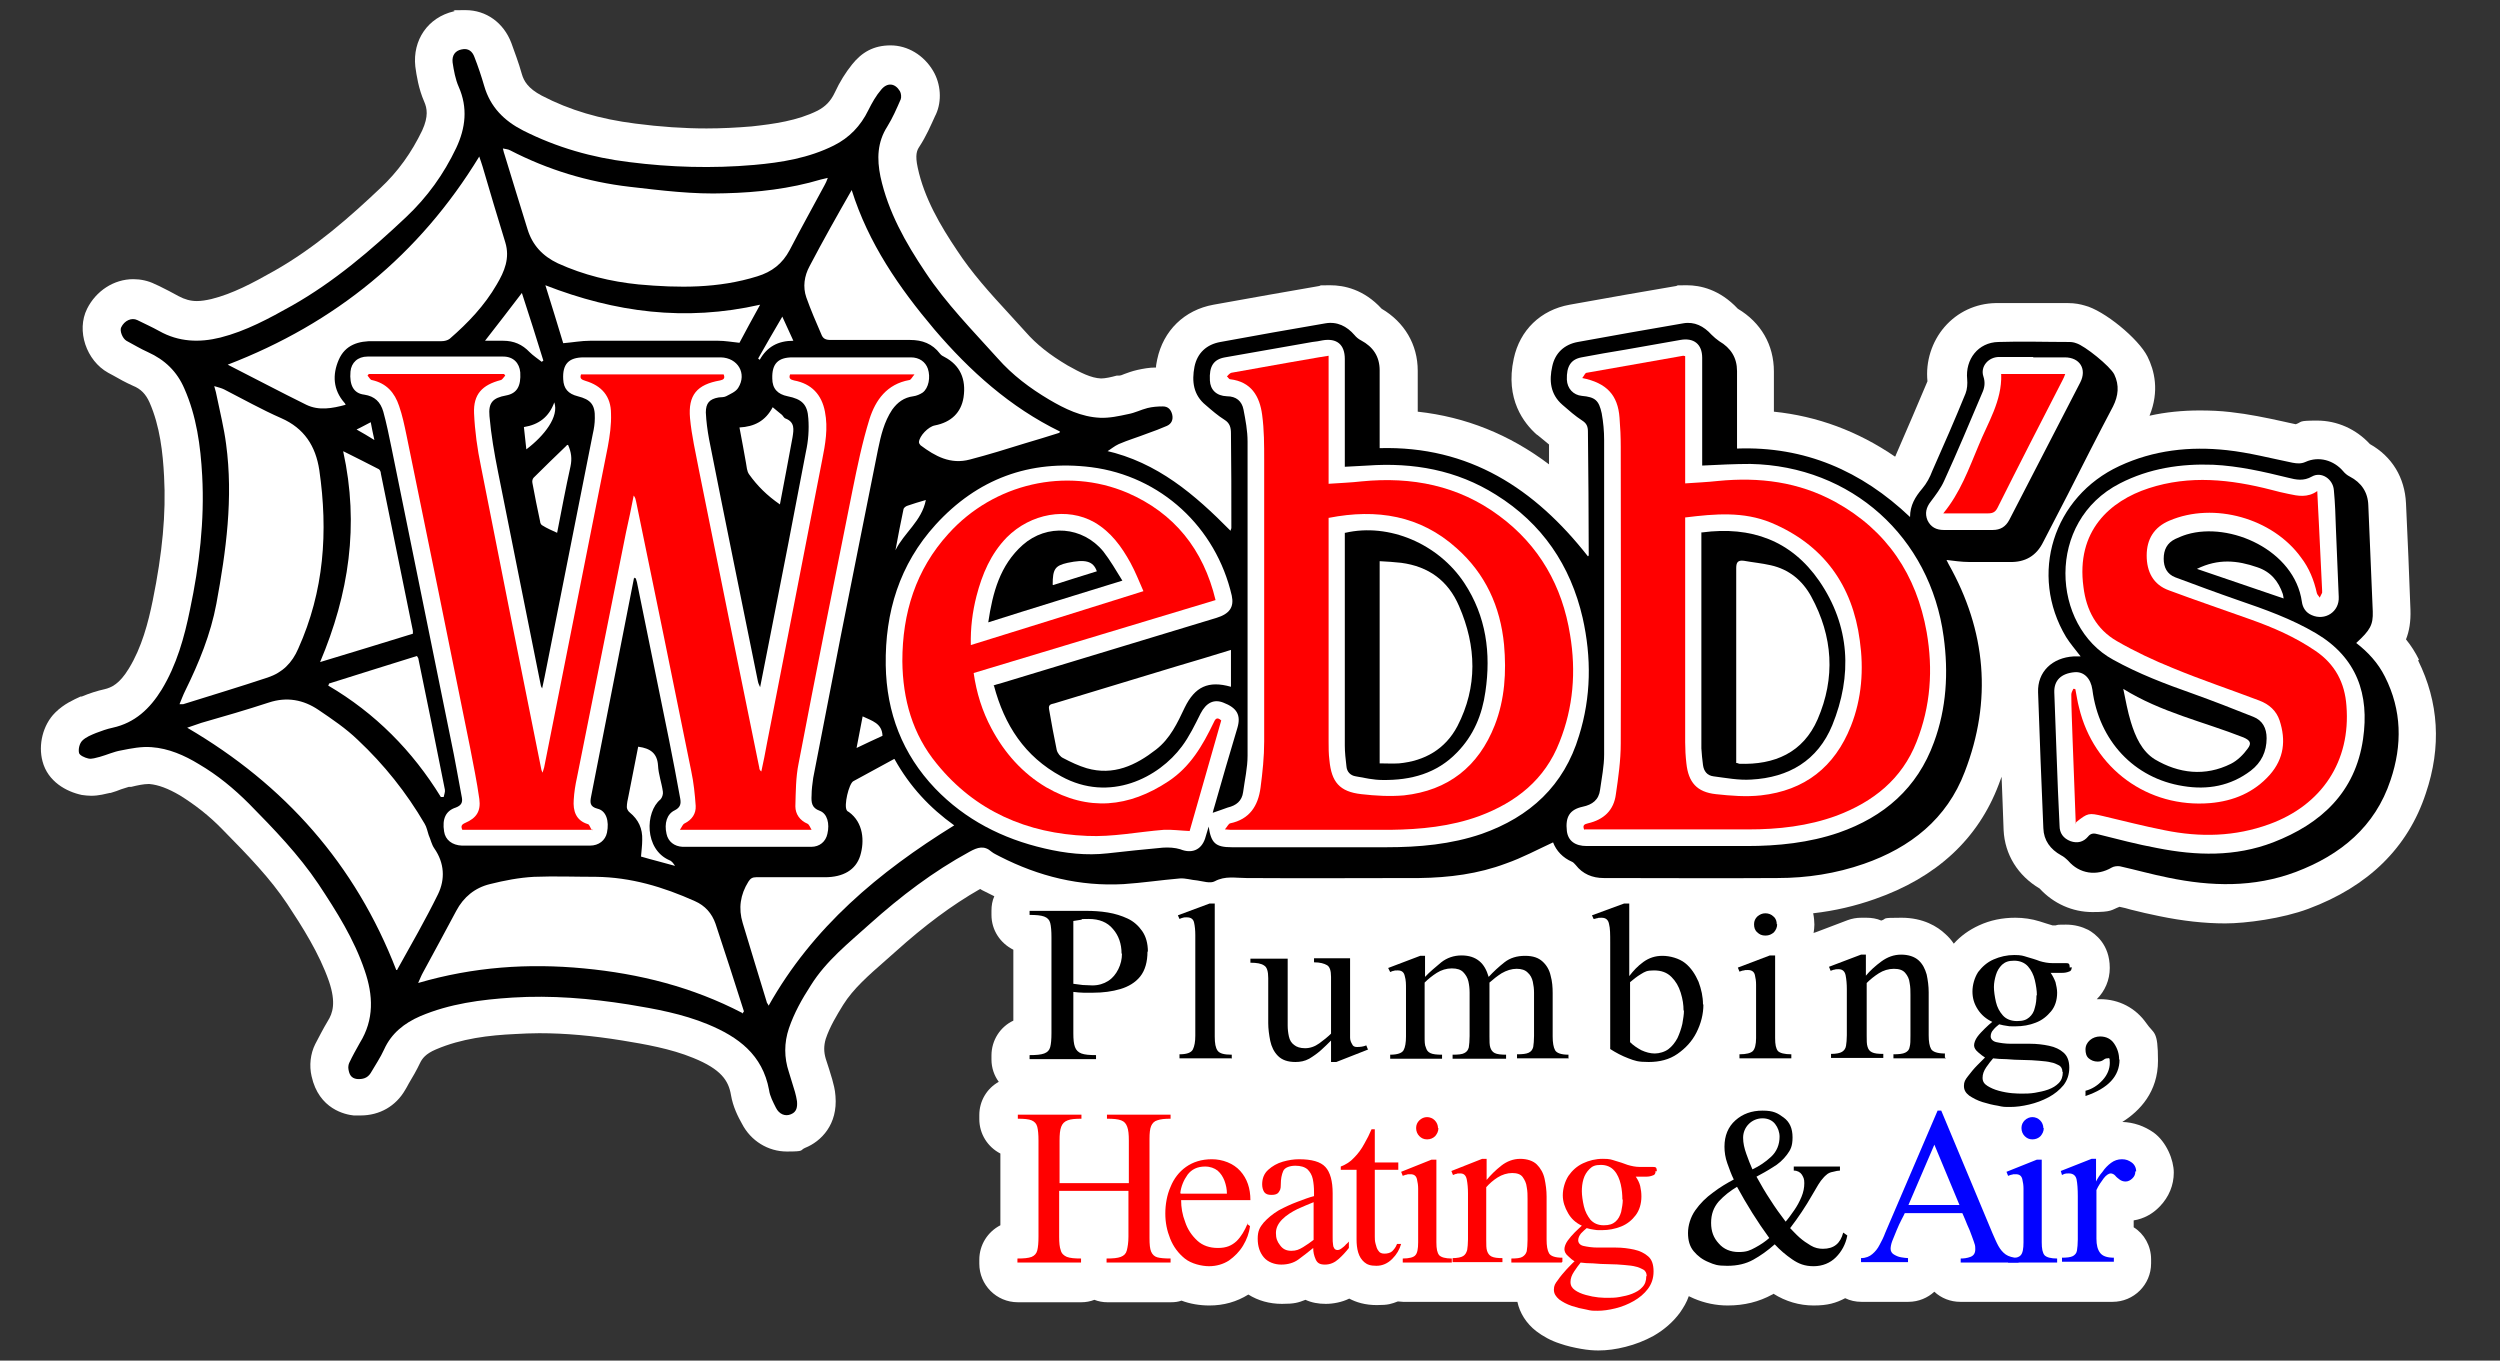 <?xml version="1.0" encoding="UTF-8"?>
<svg xmlns="http://www.w3.org/2000/svg" id="Layer_1" data-name="Layer 1" version="1.1" viewBox="0 0 617 335.8">
  <rect x="0" y="0" width="617" height="335.8" fill="#333333" stroke="none"/>
  <defs>
    <style>
      .cls-1 {
        fill: #000;
      }

      .cls-1, .cls-2, .cls-3, .cls-4 {
        stroke-width: 0px;
      }

      .cls-2 {
        fill: red;
      }

      .cls-3 {
        fill: #fff;
      }

      .cls-4 {
        fill: #0303ff;
      }
    </style>
  </defs>
  <path class="cls-3" d="M597,162.8c-.9-1.8-1.9-3.4-3.2-5,.8-2,1.2-4.4,1.1-7.3-.3-8.8-.7-17.6-1.1-26.3-.3-6.3-3.4-11.5-8.9-14.6-3.4-3.7-8.1-5.8-13-5.8s-3.6.3-5.3.9c-1.1-.2-2.2-.5-3.2-.7-4.1-.9-8.4-1.8-12.9-2.3-2.5-.3-5.1-.4-7.6-.4-4.2,0-8.4.4-12.4,1.3,2.5-6.1,1.2-11.2-.5-14.6-2.2-4.4-10.7-11.4-15.5-12.6-1-.3-2.4-.6-4.1-.6-1.5,0-3,0-4.5,0-2.1,0-4.1,0-6.2,0s-5,0-7.2,0c-4.9.1-9.4,2.2-12.6,5.9-3.1,3.6-4.7,8.5-4.2,13.4-2.3,5.5-4.9,11.5-7.8,18.2,0,.1-.1.3-.2.4-9.2-6.3-19.2-10-29.9-11.1,0-3.3,0-6.6,0-9.9,0-6.6-3.2-12.1-8.9-15.5-4.5-4.8-9.3-5.8-12.6-5.8s-1.8,0-2.7.2c-7.8,1.3-16.1,2.8-26.2,4.6-7.2,1.3-12.3,6.3-13.8,13.3-2.2,10.1,2.6,16,5.6,18.7l.3.2c.9.7,1.8,1.5,2.8,2.3,0,1.6,0,3.2,0,4.9-9.8-7.4-20.6-11.7-32.4-13,0-3.4,0-6.7,0-10.1,0-6.5-3.3-12-8.9-15.3-4.4-4.8-9.3-5.8-12.7-5.8s-1.9,0-2.8.2c-8.1,1.4-16.6,2.9-26,4.6-7.2,1.3-12.4,6.4-13.9,13.5-.1.7-.3,1.3-.3,2-1.7,0-3.2.3-4.6.6-1.3.3-2.4.7-3.2,1-.4.2-1,.4-1.3.4h-.6c-1.4.4-2.9.7-3.8.7h-.1c-2.4-.1-5-1.4-8.2-3.2-4.4-2.6-7.7-5.2-10.4-8.3-1.4-1.5-2.7-3-4.1-4.5-4.8-5.2-9.2-10.1-12.8-15.6-4.1-6.1-8.1-12.9-9.7-20.4-.7-3.2-.2-4.3.4-5.2,1.7-2.6,2.8-5.2,3.9-7.6l.2-.4c1.5-3.3,1.2-7.5-.7-10.7-2.3-3.9-6.3-6.3-10.5-6.3s-7.1,1.7-9.5,4.7c-1.6,2-3,4.2-4.3,7-1,2.1-2.3,3.4-4.2,4.4-5,2.5-10.8,3.3-16.3,3.9-3.6.3-7.4.5-11.1.5-5.6,0-11.5-.4-17.6-1.2-8.7-1.1-16.2-3.3-23.1-6.9-3.4-1.8-4.4-3.6-4.9-5.3-.8-2.9-1.9-5.7-2.6-7.7-1.9-5-6.2-8.1-11.3-8.1s-1.9.1-2.9.3c-6.4,1.5-10.2,7.1-9.5,13.6.3,2.2.8,5.5,2.2,8.7.7,1.6,1.1,3.6-.5,7.1-2.6,5.4-5.9,10.1-10.4,14.3-7.2,6.8-15.9,14.6-26.2,20.4-5.3,3-10.2,5.6-15.4,6.9-1.3.3-2.5.5-3.6.5-1.6,0-3-.4-4.5-1.2-1.6-.9-3.2-1.7-4.8-2.5l-1.1-.5c-1.6-.8-3.5-1.2-5.3-1.2-4.8,0-9.2,2.9-11.4,7.3-2.7,5.4-.2,12.8,5.2,15.8.4.2.9.5,1.3.7,1.4.8,3,1.7,4.8,2.5,2,.8,3.2,2.1,4.1,4.1,2.6,5.9,3.3,12.5,3.6,18.3.5,9.1-.4,18.8-2.8,30.6-1.1,5.4-2.7,11.6-5.9,16.8-2.3,3.8-4.3,4.7-6,5.1-1.8.4-3.7,1-5.6,1.8h-.3c-1.7.8-4.1,1.8-6.3,4-3,3-4.2,7.9-3.1,12,1.3,5,5.9,7.5,9.7,8.3.8.1,1.5.2,2.3.2,2,0,3.6-.5,4.6-.7h.2c1-.3,1.9-.6,2.6-.9.7-.2,1.5-.5,1.9-.6h.6c1.6-.4,3.1-.7,4.2-.7s.2,0,.3,0c2.2.2,4.6,1.1,7.5,2.8,3.7,2.3,7.2,5,10.5,8.4,6.5,6.6,11.8,12.1,16,18.4,3.7,5.6,7.9,12.2,10.3,19.1,1.8,5.3.9,7.9-.3,9.8-1.2,2-2.2,4-3.1,5.7-1.2,2.4-1.5,5.3-.9,7.9,1.8,8.2,8.4,9.5,10.4,9.7.6,0,1.1,0,1.7,0,4.7,0,8.7-2.3,11-6.3.3-.5.6-1,.9-1.6.9-1.5,1.9-3.2,2.8-5.1.5-1,1.3-2.2,3.9-3.3,6.3-2.7,13.1-3.5,19.6-3.8,1.9-.1,3.9-.2,5.9-.2,6.4,0,13.1.6,20.5,1.8,5.5.9,11.9,2,17.5,4.3,6.9,2.8,8.7,5.6,9.3,9.1.5,3,1.8,5.5,2.7,7.1,2.2,4.3,6.5,6.9,11.1,6.9s3.1-.3,4.5-.9c4-1.6,8.1-5.8,7.5-12.8-.1-1.6-.5-3-.8-4.1-.5-1.7-1-3.3-1.6-5.1-.5-1.7-.5-3.2,0-4.9,1-3,2.7-5.8,4.3-8.4,2.5-4,6.3-7.3,10.4-10.9.9-.8,1.8-1.6,2.6-2.3,7-6.3,13.8-11.4,20.8-15.4,0,0,.5.3.5.3,1,.5,2,1,3,1.5-.5,1.1-.7,2.3-.7,3.6v1c0,3.8,2.2,7,5.4,8.6v17.5c-3.2,1.5-5.4,4.8-5.4,8.6v1c0,2.1.7,4,1.8,5.5-2.9,1.6-4.8,4.7-4.8,8.2v1c0,3.7,2.1,6.9,5.2,8.5v17.7c-3.1,1.6-5.2,4.8-5.2,8.5v1c0,5.2,4.2,9.5,9.5,9.5h15.7c1.1,0,2.2-.2,3.2-.6,1,.4,2.1.6,3.2.6h15.7c.9,0,1.8-.1,2.6-.4,2.1.8,4.5,1.2,6.9,1.2,3.5,0,6.7-.9,9.6-2.7,2.4,1.5,5.2,2.3,8.3,2.3s4-.3,5.8-1c1.5.7,3.2,1,5,1s4-.4,5.8-1.3c1.7.9,3.9,1.6,6.8,1.6s3.6-.3,5.2-.9c.4,0,.9.1,1.3.1h12.1s0,0,.1,0c0,0,0,0,.1,0h12.3c.4,0,.8,0,1.1,0,.4,0,.7,0,1.1,0h1.4c.6,2.8,2.2,5.3,4.6,7.2,1.7,1.3,3.7,2.4,5.9,3.1,1.7.6,3.5,1,5.2,1.3,1.7.3,3.1.4,4.3.4,2.1,0,4.4-.3,6.7-.9,2.4-.6,4.7-1.5,6.9-2.7,2.6-1.5,4.8-3.4,6.5-5.7.9-1.3,1.7-2.6,2.2-4.1.4.2.9.4,1.3.6,2.6,1.1,5.4,1.7,8.3,1.7,4.1,0,7.7-.9,11-2.7.1,0,.2-.1.3-.2,3,1.9,6.4,2.9,9.9,2.9s5.5-.6,7.8-1.8c1.2.6,2.6.9,4,.9h11.6c2.5,0,4.8-1,6.4-2.5,1.7,1.6,4,2.5,6.4,2.5h23.8c.2,0,.3,0,.5,0,.2,0,.3,0,.5,0h12.8c5.2,0,9.5-4.2,9.5-9.5v-1c0-3.3-1.7-6.3-4.3-7.9v-1.7c2.5-.4,4.7-1.6,6.5-3.5,2.2-2.3,3.4-5.2,3.4-8.3s-1.8-7.6-5-9.9c-2.3-1.6-4.9-2.5-7.7-2.6,4.3-2.7,8.8-7.4,8.8-15.1s-1-6.5-2.9-9.3c-2.6-3.7-6.7-5.9-11.4-5.9s-.5,0-.8,0c2-2,3.2-4.7,3.2-7.7,0-5.9-3.7-8.5-5.3-9.4-1.6-.8-3.4-1.3-5.5-1.3s-1.8,0-2.6.2c-.2,0-.3,0-.4,0s-.1,0-.3,0c-1.1-.3-2.2-.7-3.2-1-1.9-.6-4-.9-6-.9-3.2,0-6.2.6-9,1.9-2.4,1.1-4.5,2.6-6.2,4.5-.6-.9-1.3-1.7-2.1-2.4-1.9-1.8-5.4-4-10.8-4s-3.4.2-5,.7c-1.1-.5-2.4-.7-3.7-.7h-1.2c-1.2,0-2.3.2-3.4.6l-7.9,3c-.2,0-.3.1-.5.2.1-.7.2-1.4.2-2.1s-.1-1.9-.3-2.8c5.3-.6,10.4-1.8,15.2-3.5,15.2-5.3,25.5-14.8,30.6-28.3.2-.6.5-1.3.7-1.9.2,4.1.3,8.5.5,13.2.3,6,3.5,11.2,8.9,14.4,3.4,3.7,8.1,5.8,13,5.8s4.6-.5,6.7-1.3c.9.2,1.9.4,2.8.7,2.3.6,4.6,1.1,7,1.6,5.8,1.2,11.2,1.8,16.3,1.8s14.1-1.2,20.5-3.6c14.8-5.5,24.6-15.1,29-28.5,3.9-11.5,3.2-22.5-1.9-32.8Z"></path>
  <path class="cls-1" d="M272.8,111.2c12.9,2.9,22.1,10.9,30.9,19.8,0-.2.2-.5.2-.7,0-7.8,0-15.6-.1-23.4,0-1.4-.3-2.5-1.6-3.3-1.6-1-3.1-2.3-4.6-3.6-3.1-2.5-3.5-5.9-2.8-9.5.7-3.4,3-5.5,6.4-6.1,8.6-1.6,17.2-3.1,25.9-4.6,2.9-.5,5.3.7,7.2,2.9.4.5,1,1,1.6,1.3,3,1.6,4.6,4,4.6,7.4,0,5.7,0,11.5,0,17.2,0,.6,0,1.2,0,2,22.1-.6,38.3,10,51.4,26.7,0,0,.2-.1.2-.3,0-10.2-.1-20.4-.2-30.5,0-1.2-.3-2-1.4-2.7-1.7-1.1-3.3-2.5-4.9-3.9-3-2.6-3.3-6-2.5-9.5.7-3.3,3-5.4,6.3-6,8.7-1.6,17.3-3.1,26-4.6,2.8-.5,5.1.7,7,2.8.6.6,1.2,1.1,1.9,1.6,2.9,1.7,4.4,4.1,4.4,7.4,0,5.7,0,11.5,0,17.2,0,.6,0,1.1,0,1.9,16.7-.6,30.7,5.5,42.7,16.9,0-2.9,1.3-5,3-7,1.1-1.3,1.9-2.8,2.5-4.4,2.8-6.3,5.6-12.7,8.2-19.1.4-1,.5-2.4.4-3.5-.5-4.9,2.7-9.1,7.7-9.2,5.8-.2,11.7,0,17.5,0,.6,0,1.2.1,1.7.3,2.1.6,8.4,5.7,9.4,7.7,1.3,2.7,1,5.3-.3,7.9-3.8,7.2-7.5,14.5-11.2,21.8-2,3.9-4,7.7-6,11.6-1.7,3.5-4.5,5.1-8.3,5-3.3,0-6.7,0-10,0-1.9,0-3.8-.3-5.6-.5.1.2.3.6.5,1,9.3,16.5,10.8,33.7,4,51.3-4.4,11.6-13.4,18.7-24.9,22.7-6.9,2.4-14,3.5-21.3,3.5-14.3.1-28.6,0-42.9,0-2.8,0-5.2-1-6.9-3.2-.3-.3-.6-.7-.9-.8-2.3-1-3.9-2.7-4.7-4.8-3.9,1.8-7.6,3.8-11.6,5.2-6.9,2.6-14.1,3.5-21.4,3.6-14.2,0-28.5.1-42.7,0-2.7,0-5.2-.6-7.8.8-1.1.6-2.9,0-4.3-.2-1.4-.1-2.9-.6-4.3-.5-4.7.4-9.3,1.1-13.9,1.4-10.8.6-20.9-1.9-30.5-6.8-.7-.4-1.5-.7-2.1-1.2-1.8-1.6-3.4-1.1-5.4,0-9,4.9-17,11-24.6,17.8-5.2,4.7-10.8,9.1-14.6,15.2-2.2,3.4-4.1,6.8-5.4,10.6-1.2,3.6-1.2,7.2,0,10.8.5,1.6,1,3.2,1.5,4.9.2.8.4,1.5.5,2.3.1,1.3,0,2.6-1.5,3.2-1.4.6-2.9,0-3.7-1.6-.7-1.4-1.5-2.9-1.7-4.4-1.6-8.7-7.6-13.1-15.1-16.2-6.3-2.6-12.9-3.8-19.6-4.9-9.5-1.5-19-2.3-28.6-1.7-7.8.5-15.5,1.5-22.8,4.6-3.9,1.7-7.1,4.2-8.9,8.2-.9,2-2.2,3.9-3.3,5.8-.8,1.3-2,1.6-3.4,1.5-1.5-.2-1.9-1.2-2.1-2.4-.1-.5,0-1.2.2-1.6.8-1.7,1.7-3.3,2.6-4.9,3.6-5.8,3.3-11.8,1.2-17.9-2.6-7.7-6.9-14.5-11.4-21.3-4.9-7.3-11-13.6-17.1-19.8-3.8-3.8-7.8-7.1-12.4-9.8-3.6-2.2-7.5-3.9-11.7-4.2-2.5-.2-5,.3-7.5.8-1.8.3-3.5,1.1-5.3,1.6-.9.2-1.9.6-2.8.4-.9-.2-2.2-.8-2.3-1.4-.2-.9.1-2.3.8-3,.9-.9,2.2-1.4,3.4-1.9,1.3-.5,2.7-1,4.1-1.3,5.5-1.2,9.2-4.7,12.1-9.4,3.7-6.1,5.6-12.9,7-19.8,2.3-10.9,3.6-21.9,3-33-.4-7.4-1.4-14.7-4.4-21.5-1.8-4.2-4.8-7.1-9-9-1.8-.8-3.6-1.9-5.3-2.8-1-.6-1.7-2.5-1.3-3.3.8-1.7,2.6-2.5,4-1.8,1.8.9,3.6,1.7,5.4,2.7,4.8,2.7,9.9,2.9,15.1,1.6,6.3-1.6,12-4.7,17.7-7.9,10.4-5.9,19.4-13.6,28.1-21.8,5.3-5,9.3-10.6,12.4-17.1,2.3-4.9,2.9-9.9.6-15.1-.8-1.8-1.2-4-1.5-6-.2-1.8.7-2.9,2.2-3.2,1.7-.4,2.7.5,3.2,1.9.9,2.3,1.7,4.7,2.4,7.1,1.5,5.2,4.9,8.6,9.6,11,8.3,4.2,17.1,6.7,26.2,7.8,10.2,1.3,20.5,1.6,30.8.7,6.8-.6,13.5-1.7,19.7-4.8,3.8-1.9,6.6-4.8,8.5-8.7.9-1.8,1.9-3.6,3.2-5.1,1.5-1.8,3.4-1.6,4.6.4.3.5.4,1.5.2,2-1,2.3-2,4.6-3.3,6.7-2.5,3.9-2.6,8-1.7,12.4,1.9,8.7,6.2,16.3,11.1,23.6,5.1,7.7,11.6,14.3,17.8,21.2,3.7,4.2,8,7.4,12.7,10.2,3.9,2.3,8,4.3,12.6,4.5,2.3.1,4.6-.4,6.9-.9,1.7-.3,3.2-1.1,4.8-1.5,1.2-.3,2.5-.4,3.8-.4,1.3,0,2,.8,2.3,2,.3,1.3-.2,2.3-1.3,2.8-1.6.7-3.2,1.3-4.9,1.9-2.3.9-4.7,1.6-7,2.6-1.1.5-2,1.3-3,1.9ZM156.6,142.7c.1,0,.2,0,.3,0,.1.3.2.7.3,1,2.6,12.9,5.3,25.9,7.9,38.8,1,4.9,1.9,9.8,2.8,14.7.2,1.2,0,2.1-1.4,2.8-1.9.9-2.6,3.2-2,5.8.4,1.9,1.9,3.1,4,3.2,10.6,0,21.1,0,31.7,0,2.1,0,3.6-1.3,4-3.2.6-2.5,0-5-1.9-5.7-2-.7-2.1-2.1-2-3.8,0-1.4.2-2.9.4-4.3,2.3-11.7,4.5-23.3,6.8-35,3.1-15.4,6.1-30.8,9.2-46.1.7-3.4,1.5-6.8,3.5-9.8,1.3-1.8,2.9-3,5.2-3.3.8-.1,1.7-.5,2.3-.9,1.5-1.1,2-3.8,1.3-5.9-.6-1.7-2.1-2.8-4.2-2.8-9.7,0-19.4,0-29.2,0-3.6,0-5.1,1.6-5,5.2,0,2.5,1.3,3.9,3.8,4.4,3.5.7,4.9,2,5.1,5.5.2,2.7,0,5.5-.6,8.2-2.9,15.2-5.8,30.3-8.8,45.4-.8,4.2-1.7,8.5-2.5,12.7-.3-.6-.5-1.1-.6-1.7-4-19.8-8.1-39.7-12-59.5-.4-2.2-.7-4.4-.8-6.6,0-2.3.9-3.3,3.1-3.7.6-.1,1.3,0,1.9-.3,1.1-.6,2.4-1.1,3-2.1,2.2-3.5-.1-7.4-4.3-7.5-11.3,0-22.5,0-33.8,0-3.8,0-5.3,1.7-5.1,5.4.1,2.3,1.2,3.6,3.6,4.2,3.2.8,4.3,2.1,4.2,5.4,0,1.3-.2,2.6-.5,3.9-3.8,19.2-7.6,38.4-11.4,57.5-.3,1.7-.7,3.4-1.1,5.3-.2-.4-.3-.5-.3-.6-3.5-17.6-7.1-35.2-10.6-52.9-.9-4.5-1.7-9.1-2.1-13.7-.3-3.3.8-4.5,4.1-5.1,2.7-.5,3.7-2.3,3.5-5.7-.2-2.3-1.7-3.9-4.2-3.9-11.2,0-22.3,0-33.5,0-2.4,0-4,1.5-4.2,3.7-.3,3.4.8,5.4,3.4,5.7,2.6.4,4,1.8,4.7,4.2.8,2.9,1.4,5.9,2,8.8,4.9,24.1,9.8,48.2,14.7,72.3,1,4.7,1.8,9.5,2.7,14.2.2,1.2-.2,1.9-1.5,2.4-2.5.8-3.4,2.8-2.9,5.9.3,2.1,2,3.4,4.4,3.5,3,0,6.1,0,9.1,0,7.5,0,15,0,22.5,0,2.2,0,3.8-1.3,4.2-3.2.6-2.9-.2-5.4-2.3-5.9-2-.5-1.9-1.6-1.6-3.1,3.5-18,7.1-36,10.6-54ZM245.1,169.2c.6-.2,1.2-.4,1.7-.5,17.8-5.4,35.6-10.8,53.4-16.2,3.3-1,4.4-2.7,3.8-5.5-3.9-16.9-17.5-29.5-34.7-31.7-15.2-1.9-28.1,2.9-38.4,14.2-8.9,9.8-12.5,21.6-12.3,34.7.2,11.7,4.1,21.9,12.2,30.4,7.4,7.7,16.6,12.4,27,14.8,5.1,1.2,10.3,1.8,15.6,1.2,4.5-.5,9.1-1,13.6-1.4,1.4-.1,3,0,4.3.4,2.7,1.1,5.1.3,6.1-2.6.3-1,.6-2,.9-3,.6,4.1,1.7,5.1,5.7,5.1,12.7,0,25.5,0,38.2,0,8,0,15.9-.7,23.5-3.3,11.9-4.2,20.3-11.9,24-24.2,3-9.6,3.1-19.3.9-29.1-3-13-10-23.3-21.4-30.4-9.7-6.1-20.4-8-31.7-7.2-1.8.1-3.7.2-5.6.3v-1.9c0-8.2,0-16.4,0-24.7,0-3.6-2-5.2-5.5-4.6-.8.2-1.7.3-2.5.4-7.2,1.3-14.4,2.5-21.6,3.8-2.8.5-3.9,2.2-3.7,5.7.1,2.3,1.6,3.8,4.2,3.9,2.3,0,3.7,1.2,4.1,3.3.5,2.6,1,5.2,1,7.9,0,25.8,0,51.7,0,77.5,0,3-.7,6-1.1,9-.3,2.2-1.7,3.3-3.8,3.8-1.2.4-2.4.9-3.7,1.3.1-.5.3-1.1.5-1.8,1.8-6.4,3.7-12.8,5.6-19.2.9-3.1-.1-4.9-3.5-6.2-2.3-.9-4.2,0-5.6,2.7-1.4,2.8-2.8,5.7-4.6,8.1-5.7,7.7-17.8,14-29.8,7.4-9-4.9-14-12.6-16.6-22.4ZM52.9,95.4c.3,1.1.5,1.7.6,2.4.8,3.9,1.8,7.9,2.3,11.8,1.8,13.3,0,26.4-2.4,39.4-1.4,7.5-4.3,14.6-7.7,21.5-.5,1-.9,2.1-1.4,3.3.5,0,.7,0,.9,0,7-2.2,14-4.3,20.9-6.6,3.6-1.2,6-3.6,7.5-7.1,6.4-14.2,7.4-28.9,5.2-44.1-.9-5.9-3.7-10.3-9.4-12.8-4.8-2.1-9.4-4.7-14.1-7.1-.6-.3-1.4-.5-2.4-.8ZM124.1,36.6c.2.8.3,1.3.5,1.8,1.9,6.1,3.7,12.2,5.6,18.2,1.2,3.9,3.7,6.6,7.5,8.4,6.4,2.9,13,4.5,19.9,5.2,9.9.9,19.7,1,29.3-2,3.6-1.1,6.2-3.1,8-6.5,2.8-5.4,5.7-10.6,8.6-16,.3-.5.5-1,.8-1.8-.8.2-1.3.3-1.7.4-7.7,2.3-15.6,3.2-23.6,3.4-7.9.3-15.8-.7-23.6-1.6-10.4-1.2-20.2-4.2-29.5-9-.5-.3-1.2-.3-2-.5ZM420.1,115c0-.7,0-1.3,0-1.9,0-8.3,0-16.5,0-24.8,0-3.4-2.1-5-5.4-4.4-4.5.8-9.1,1.6-13.6,2.4-3.6.6-7.2,1.2-10.8,1.9-2.6.5-3.7,2.2-3.6,5.5.1,2.2,1.6,3.8,3.7,4,3.3.3,4.2,1.1,4.9,4.3.4,2.2.6,4.4.6,6.6,0,25.9,0,51.8,0,77.6,0,2.9-.6,5.8-1,8.7-.3,2.5-1.9,3.7-4.3,4.2-3.2.7-4.3,2.5-3.9,6,.3,2.4,2,3.7,4.9,3.7,13.2,0,26.3,0,39.5,0,7.7,0,15.4-.8,22.7-3.3,11.2-3.9,19.4-11,23.5-22.3,3.1-8.4,3.6-17.2,2.4-26-3.3-24.7-22.8-42.2-47.7-42.7-3.9,0-7.8.2-11.9.4ZM183.2,250.2c.1-.2.3-.4.4-.6-2.3-7.2-4.6-14.4-7-21.6-.9-2.6-2.6-4.5-5.1-5.6-7.8-3.5-15.8-5.9-24.4-6-5.1,0-10.2-.2-15.3,0-3.7.2-7.3.9-10.9,1.8-3.7.9-6.5,3.2-8.3,6.6-2.7,5.1-5.5,10.2-8.2,15.2-.4.7-.7,1.5-1.2,2.6,13.7-4,27.2-4.9,40.9-3.6,13.7,1.3,26.8,4.6,39.1,11ZM97.9,239.4s.2,0,.2-.2c3.4-6.1,6.9-12.2,10-18.5,1.8-3.7,1.6-7.7-.9-11.3-.7-1-.9-2.2-1.4-3.3-.3-.9-.5-2-1-2.8-4.5-7.7-10-14.6-16.5-20.7-2.9-2.8-6.3-5.1-9.7-7.4-3.7-2.5-7.8-3.3-12.3-1.8-5.5,1.8-11,3.4-16.6,5-1.2.4-2.3.8-3.5,1.2,24.1,14.1,41.5,33.7,51.6,59.8ZM118.3,38.6c-14.8,24.3-35.6,41.2-62.1,51.4,6.5,3.3,12.9,6.7,19.4,9.9,3.1,1.5,6.4.9,9.7,0-.1-.3-.2-.4-.3-.5-2.8-3.2-3-6.9-1.4-10.6,1.6-3.7,4.9-4.7,8.7-4.6,5.6,0,11.1,0,16.7,0,.7,0,1.5-.2,2-.6,4.5-3.9,8.6-8.2,11.6-13.4,1.9-3.2,3.3-6.5,2.1-10.4-1.9-6.2-3.8-12.5-5.6-18.7-.2-.7-.5-1.5-.8-2.4ZM261.4,107.1c0-.2.1-.4.2-.6-12.3-6-22.2-14.9-31-25.2-8.7-10.3-16.3-21.3-20.4-34.4-3.6,6.3-7.1,12.5-10.4,18.8-1.3,2.4-1.7,5.1-.8,7.7,1.1,3.1,2.4,6.1,3.7,9.1.4,1.1,1.1,1.4,2.3,1.4,6.5,0,13.1,0,19.6,0,3,0,5.5.9,7.4,3.4.3.4.7.6,1.1.8,3.8,2,5.4,5.4,4.7,10-.6,3.7-3,6.1-7.1,6.9-1.6.3-3.8,2.6-3.9,4.1,0,.3.2.6.4.8,3.6,2.7,7.4,4.8,12.2,3.5,4.6-1.2,9.1-2.6,13.6-4,2.8-.8,5.6-1.7,8.5-2.6ZM220.7,187.3c-3.5,1.9-6.8,3.7-10.1,5.5-1.1.6-2.4,6.1-1.6,7.2.1.2.3.3.5.4,3.6,2.6,3.9,7.2,2.8,10.8-1.1,3.5-4.2,5.3-8.7,5.3-5.7,0-11.4,0-17,0-.9,0-1.4.3-1.9,1.1-2,3.2-2.5,6.6-1.4,10.2,2,6.5,3.9,13,5.9,19.4,0,.3.3.5.5,1,10.9-19.4,27.2-33,45.8-44.5-6-4.3-10.9-9.5-14.7-16.3ZM303.8,169.6v-9.2c-4.6,1.4-9.1,2.8-13.6,4.1-10,3-20,6.1-30,9.1-.7.2-1.5.2-1.3,1.4.6,3.4,1.2,6.8,1.9,10.1.2.8.9,1.7,1.6,2,1.9,1,3.8,1.9,5.8,2.5,6.6,1.9,12.1-.7,17.1-4.6,3.5-2.7,5.3-6.6,7.1-10.4,2.5-5.1,5.8-6.7,11.4-5.1ZM84.7,111.4c4,18.2,1.4,35.2-5.7,52,8-2.4,15.4-4.7,22.9-7,0-.4,0-.5,0-.7-2.6-12.9-5.3-25.9-7.9-38.8,0-.4-.2-.9-.5-1.1-2.7-1.4-5.5-2.8-8.7-4.4ZM501.8,88.1h0c-2.8,0-5.6,0-8.4,0-2.7,0-4.7,2.4-3.9,4.8.5,1.5.3,2.8-.3,4.1-3.1,7.3-6.1,14.5-9.4,21.7-.8,1.8-2.1,3.5-3.3,5.1-1.1,1.4-1.5,2.9-.8,4.6.8,1.7,2.2,2.4,4,2.4,4,0,8.1,0,12.1,0,1.9,0,3.2-.8,4.1-2.5,5.8-11.3,11.7-22.6,17.5-33.9,1.7-3.3-.1-6.2-3.8-6.2-2.6,0-5.2,0-7.8,0ZM182.5,84.6c1.5-2.9,3.2-5.9,5.1-9.4-18.5,4.2-35.8,1.9-53-4.8,1.6,5.2,3.1,9.9,4.4,14.3,2.4-.2,4.5-.6,6.6-.6,10.6,0,21.1,0,31.7,0,1.6,0,3.3.3,5.2.5ZM108.8,196.7c.2,0,.5,0,.7,0,.1-.6.4-1.2.3-1.8-2.1-10.7-4.3-21.4-6.5-32.1,0-.3-.2-.6-.4-.9-7.3,2.3-14.5,4.5-21.7,6.8,0,.2-.1.3-.2.5,11.6,6.8,20.8,16.1,27.8,27.5ZM192.5,124.4c1.1-5.7,2.1-11.1,3.1-16.5.3-1.9.6-3.7-1.7-4.6-.4-.1-.6-.6-.9-.9-.7-.6-1.5-1.2-2.3-1.9-1.8,3.4-4.5,4.8-8.2,5,.6,3.1,1.1,5.9,1.6,8.7.2,1,.2,2.1.8,2.9,2,2.8,4.4,5.2,7.6,7.4ZM157.5,184.3c-.8,4.1-1.6,8.2-2.4,12.2-.2.9-.4,1.8-.4,2.7,0,.4.3,1,.7,1.3,2.2,1.8,3.2,4,3.1,6.8,0,1.4-.2,2.7-.3,4.1,2.7.8,5.6,1.5,8.4,2.3-.4-.6-.8-1.2-1.4-1.4-6.2-2.7-6-11.9-2.2-15,.4-.4.7-1.3.6-1.9-.3-2.2-1.1-4.3-1.2-6.5-.2-3-1.9-4.2-4.8-4.6ZM140.2,109.8c-.2,0-.3,0-.4.2-2.7,2.6-5.4,5.2-8.1,7.9-.3.3-.4.9-.3,1.3.6,3.2,1.2,6.3,1.9,9.5,0,.4.3.9.6,1,1.1.7,2.3,1.2,3.6,1.8,1.1-5.6,2.1-11,3.3-16.4.4-1.9.2-3.5-.6-5.3ZM128.8,72.3c-3.1,4.1-6,7.8-9.1,11.8,1.6,0,3.1,0,4.5,0,2.6,0,4.7.9,6.5,2.8.9.9,2,1.6,3,2.4.1-.1.3-.2.4-.3-1.7-5.5-3.4-10.9-5.3-16.7ZM228.5,123.4c-1.7.5-3.1.9-4.5,1.4-.4.1-.9.5-1,.8-.7,3.4-1.4,6.8-2,10.2,2.1-4.3,6.5-7.2,7.5-12.4ZM129.9,110.9c4.5-3.4,8.1-8.1,6.9-11.6-1.3,3.6-3.8,5.5-7.5,6.1.2,1.9.4,3.6.6,5.5ZM212.9,176.8c-.5,2.6-1,5.1-1.5,7.8,2.3-1.1,4.4-2.1,6.4-3-.1-3.1-2.6-3.7-4.9-4.8ZM193.1,78.1c-2.2,3.7-4.1,7.1-6,10.4.1,0,.2.2.4.3,1.8-3.2,4.5-4.7,8.3-4.7-.9-2-1.7-3.7-2.7-5.9ZM92.4,108.6c-.4-1.7-.6-2.9-.9-4.4-1.2.6-2.2,1.2-3.5,1.8,1.6.9,2.8,1.6,4.4,2.6Z"></path>
  <path class="cls-1" d="M581.4,158.6c3,2.3,5.5,5,7.2,8.4,4.2,8.3,4.3,16.9,1.4,25.5-3.8,11.5-12.3,18.5-23.4,22.7-10.4,3.9-20.9,3.6-31.5,1.4-4-.8-7.9-1.9-11.9-2.8-.6-.1-1.5,0-2,.3-3.7,2.2-8,1.6-10.8-1.7-.5-.5-1.1-1-1.7-1.3-2.7-1.5-4.3-3.7-4.4-6.7-.5-11.2-.9-22.4-1.3-33.5-.2-5.1,3.5-8.6,8.8-8.9.5,0,1,0,1.7,0-1.3-1.7-2.6-3.2-3.6-4.8-9.2-15.4-3.2-34.6,13.2-42.2,8.4-3.9,17.3-4.9,26.5-3.9,5.5.6,10.8,2,16.2,3.1,1.1.2,2.1.3,3.2-.2,3.3-1.5,7-.4,9.3,2.3.4.5,1,1,1.6,1.3,2.9,1.5,4.5,3.9,4.6,7.1.4,8.7.7,17.5,1.1,26.2.1,3.3-.6,4.6-4.1,7.8ZM507.5,184.5c.3,8,.5,13.7.8,19.3,0,1.8.9,3.1,2.7,3.8,1.7.6,3.2.2,4.3-1.1.7-.9,1.5-.9,2.5-.6,4.8,1.2,9.7,2.5,14.6,3.4,9.6,1.9,19.2,2.2,28.6-1.4,11.9-4.6,20.3-12.4,22.2-25.5,1.6-11-1.5-20.1-11.6-26.1-6.1-3.6-12.6-5.9-19.3-8.2-5.2-1.8-10.3-3.7-15.4-5.6-2.1-.8-2.9-2.5-2.9-4.6,0-2.2.8-3.9,2.9-4.9.9-.4,1.8-.8,2.8-1.1,10.7-3.2,26.6,3.9,28.4,16.6.2,1.5,1,2.7,2.4,3.3,3.3,1.5,6.9-.8,6.7-4.5-.2-5.6-.5-11.2-.7-16.9-.1-3.1-.2-6.3-.5-9.4-.2-2.8-3.1-4.7-5.4-3.4-2.1,1.2-3.9.8-5.9.3-6.1-1.5-12.2-2.9-18.5-3.2-8-.3-15.8.9-23,4.6-18.4,9.4-16.9,35.2-1.7,43.5,6.3,3.5,12.9,6,19.7,8.4,5,1.8,9.9,3.7,14.9,5.7,2.3.9,3.3,2.8,3.3,5.3,0,3.3-1.3,6-3.9,8-5,3.8-10.7,4.8-16.7,3.8-12.1-1.9-20.8-11.2-22.4-23.8-.4-2.8-2.1-4.5-4.4-4.3-3.3.3-5.1,2-5,5,.2,5.3.4,10.6.5,13.6ZM524,169.9c.6,2.9,1.1,5.7,1.9,8.3,1.1,3.6,2.7,7.2,5.9,9.2,5.9,3.5,12.4,4.3,18.8,1.1,1.6-.8,3.1-2.3,4.1-3.7,1.1-1.4.6-2.1-1-2.8-9.9-3.9-20.4-6.2-29.7-12ZM563.6,147.7c-.1-.5-.1-.8-.2-1.1-1.1-3.2-3-5.5-6.3-6.6-4.9-1.7-9.6-2.2-14.9.4,7.3,2.5,14.3,4.9,21.4,7.3Z"></path>
  <path class="cls-2" d="M146.4,204.8h-32.3c-.4-.9-.2-1.3.7-1.7,2.8-1.2,3.9-2.9,3.5-5.9-.6-4.3-1.5-8.6-2.3-12.8-5.2-25.7-10.4-51.4-15.7-77.1-.5-2.4-1-4.8-1.8-7.1-1.1-3.3-3.1-5.6-6.7-6.4-.4,0-.7-.7-1.1-1.1.1-.1.2-.2.3-.4h33.4c.1.1.2.3.3.4-.4.4-.7,1-1.1,1.1-4.6,1.2-6.8,3.5-6.6,8.2.2,4.4.8,8.8,1.7,13.1,4.9,25,9.9,49.9,14.9,74.8,0,.1.1.3.3.8.2-.6.3-1,.4-1.3,5.2-26.4,10.5-52.7,15.7-79.1.5-2.7.9-5.5.8-8.2,0-4.3-2.3-6.9-6.3-8.1-.9-.3-1.5-.5-1.1-1.6h35.2c.4,1,0,1.3-.9,1.5-5.7,1-7.9,3.6-7.4,9.3.4,4.3,1.4,8.6,2.2,12.8,4.9,24.5,9.9,49,14.9,73.5,0,.3.1.6.5.9.5-2.3,1-4.7,1.4-7,4.5-23.2,9.1-46.5,13.6-69.8.8-4,1.5-7.9.7-12-.8-4.2-3.3-6.9-7.6-7.7-.9-.2-1.4-.5-1-1.5h30.7c-.6.7-.9,1.4-1.3,1.4-5.5,1-8.3,4.9-9.8,9.6-1.8,5.8-3,11.7-4.2,17.6-4.5,22.4-9,44.9-13.3,67.4-.7,3.4-.7,7-.8,10.6,0,1.9,1.1,3.5,3,4.3.4.2.6.8,1,1.5h-32.5c.5-.7.7-1.4,1.2-1.6,1.8-.9,2.8-2.4,2.7-4.3-.2-2.9-.5-5.8-1.1-8.6-4.5-22.2-9-44.3-13.6-66.5-.1-.5-.2-1-.6-1.5-.6,3-1.2,6.1-1.9,9.1-4,20.2-8.1,40.3-12.1,60.5-.4,1.8-.7,3.7-.8,5.5-.2,2.7.5,5.1,3.5,6,.4.1.5.8,1,1.5Z"></path>
  <path class="cls-2" d="M302.3,204.7c.6-.7.9-1.4,1.3-1.5,4.8-1,6.9-4.3,7.5-8.8.5-3.8.9-7.6.9-11.4,0-23.2,0-46.4,0-69.5,0-3.7,0-7.4-.5-11.1-.6-4.6-2.7-8.2-7.9-8.8-.3,0-.5-.5-.8-.7.3-.3.7-.8,1.1-.9,4.9-.9,9.7-1.7,14.6-2.6,3.1-.5,6.1-1.1,9.4-1.6v31.6c2.9-.2,5.6-.3,8.2-.6,12.3-1.2,23.8,1,33.9,8.5,9.9,7.3,15.6,17.4,17.5,29.4,1.5,9,.8,17.9-2.6,26.4-3.6,9.3-10.7,14.9-19.8,18.3-7.1,2.6-14.5,3.3-21.9,3.4-13,0-26,0-39,0-.4,0-.8,0-1.8-.1ZM327.9,127.8v1.6c0,17.9,0,35.7,0,53.6,0,1.5,0,3.1.2,4.6.5,5.4,2.5,7.8,7.9,8.4,3.5.4,7,.6,10.5.3,10.9-1.2,18.4-7.1,22.4-17.3,2.5-6.4,2.9-13.1,2.3-19.9-.9-9.4-4.6-17.5-11.7-23.8-9-8.1-19.7-9.8-31.5-7.5Z"></path>
  <path class="cls-2" d="M293.7,205.1c-2.4-.1-4.5-.4-6.5-.3-6.3.5-12.6,1.8-18.9,1.5-14.8-.6-27.6-6.1-37.1-17.8-6-7.3-8.4-15.9-8.5-25.3,0-11.9,3.3-22.6,11.4-31.5,11.2-12.4,29-16.5,44.1-10.1,11.6,5,18.8,14,21.8,26.5-19.9,6-39.8,12-59.7,18,.7,4.9,2.1,9.4,4.4,13.7,3.2,6,7.6,11,13.5,14.5,10.4,6,20.4,5,30.2-1.5,5.4-3.6,8.4-8.8,11.1-14.4.4-.9.8-1.6,1.9-.6-2.6,9.2-5.3,18.5-7.8,27.3ZM282.2,145.9c-1.1-2.5-2-4.8-3.2-7-2.2-4-4.8-7.6-8.9-10-6.7-3.8-15.7-2.2-21.6,3.7-4,4.1-6.1,9.1-7.5,14.5-1,3.9-1.5,7.9-1.4,12.1,14.2-4.4,28.3-8.8,42.6-13.3Z"></path>
  <path class="cls-2" d="M391,204.8c-.5-1.1,0-1.4.9-1.6,3.9-.9,6.4-3.2,6.9-7.2.6-4.1,1.2-8.3,1.2-12.5.1-24.4,0-48.8,0-73.2,0-2.4-.1-4.8-.3-7.2-.4-5.6-3.2-8.6-9.2-9.8.5-.6.7-1.3,1.1-1.3,7.9-1.4,15.9-2.8,23.8-4.2,0,0,.2,0,.5.1v31.4c2.8-.2,5.4-.3,8.1-.6,10.2-1,19.9.2,29,5.2,12.7,7,20,18,22.5,32.1,1.6,9.2,1,18.3-2.5,27.1-3.6,9.2-10.7,14.8-19.7,18.2-7.1,2.6-14.4,3.4-21.9,3.4-13.1,0-26.2,0-39.3,0-.3,0-.6,0-1,0ZM415.9,127.7v1.7c0,17.9,0,35.8,0,53.8,0,1.7.1,3.5.3,5.2.5,4.7,2.6,7.1,7.3,7.6,3.7.4,7.4.7,11.1.3,10.8-1.2,18.2-7,22.2-17.1,2.7-6.8,3.2-14,2.2-21.1-1.8-13.7-9-23.7-21.9-29.1-6.8-2.8-13.8-2.2-21.1-1.3Z"></path>
  <path class="cls-2" d="M493.8,92.3h15.9c-.2.6-.4,1-.6,1.4-5.4,10.5-10.8,21-16.1,31.6-.5,1-1.1,1.4-2.3,1.4-3.6,0-7.2,0-11.1,0,4.2-5.1,6.3-11,8.7-16.7,2.3-5.7,5.8-11,5.6-17.6Z"></path>
  <path class="cls-2" d="M512.3,203.4c-.3-7.3-.5-14.3-.8-21.3-.1-3.6-.3-7.1-.3-10.7,0-.5.3-.9.5-1.4.2,0,.3,0,.5.1.3,1.5.5,3,.9,4.5,3.6,15.1,17,24.9,32.4,23.6,5.7-.5,10.8-2.6,14.7-7,3.5-4,4-8.5,2.4-13.4-.8-2.4-2.6-4-5-4.9-7.1-2.7-14.3-5.1-21.3-8-4.7-1.9-9.4-4.1-13.9-6.7-5-2.9-7.5-7.6-8.2-13.3-1.9-13.9,6.6-21.3,16.1-24.4,10.1-3.3,20.2-2.2,30.3.4,1.4.4,2.8.7,4.2,1,2.3.5,4.7,1,7.1-.7.1,2.9.3,5.4.4,8,.3,5.5.5,11,.8,16.5,0,.2,0,.4,0,.6-.2.4-.4.8-.6,1.2-.2-.4-.6-.7-.7-1.1-.7-3.2-1.9-6.2-3.9-8.8-7-9.7-21.5-13.8-32.5-9.1-3.8,1.6-5.6,4.6-5.6,8.6,0,4,1.6,7.2,5.5,8.6,6.7,2.5,13.5,4.8,20.2,7.2,5.6,2,10.9,4.3,15.9,7.7,4.9,3.3,7.3,7.9,7.7,13.6,1.1,13.7-6.1,24.5-19,29.2-8.5,3.1-17.1,3.3-25.9,1.5-5.1-1-10.1-2.3-15.2-3.5-3.5-.8-3.7-.8-6.6,1.5Z"></path>
  <path class="cls-1" d="M332,131.5c10.8-2.5,23,2.7,29.4,12.4,5.4,8.2,6.6,17.3,5.2,26.8-.8,5.7-2.9,10.8-7,15-5,5.2-11.4,6.9-18.4,6.8-2.2,0-4.4-.5-6.6-.9-1.3-.2-2.2-1.1-2.3-2.5-.2-1.7-.4-3.4-.4-5.1,0-17.2,0-34.4,0-51.5,0-.3,0-.6,0-1ZM340.5,188.4c1.7,0,3.2.1,4.8,0,6.3-.6,11.4-3.5,14.4-9.2,5-9.7,4.7-19.7.4-29.6-2.7-6.3-7.5-9.8-14.3-10.7-1.7-.2-3.5-.3-5.3-.4v49.9Z"></path>
  <path class="cls-1" d="M277,143.3c-11.3,3.5-22.1,6.8-33.1,10.3,1.1-7.4,2.9-14.1,8.5-19.1,6-5.3,14.8-4.6,19.9,1.6,1.7,2.2,3.1,4.6,4.7,7.2ZM259.9,144.4c3.7-1.2,7.3-2.3,10.8-3.4-.9-2.6-2.9-3-7.2-2.1-3.1.7-3.7,1.5-3.7,5.4Z"></path>
  <path class="cls-1" d="M420.1,131.4c12.1-1.6,22,2,28.9,12,7.6,11.1,8.2,23.3,3.2,35.6-3.6,8.7-10.7,12.9-20,13.4-3.1.2-6.2-.4-9.3-.8-1.6-.2-2.4-1.3-2.6-2.8-.2-1.4-.3-2.7-.4-4.1,0-17.3,0-34.7,0-52,0-.4,0-.8,0-1.3ZM428.5,188.3c.4,0,.6.2.8.2,8.6.3,15.7-2.7,19.3-11,4.4-10.2,3.8-20.4-1.6-30.3-2.2-4-5.5-6.7-10-7.7-2.2-.5-4.4-.7-6.6-1.1-1.5-.2-1.9.4-1.9,1.8,0,15.4,0,30.8,0,46.3v1.7Z"></path>
  <path class="cls-1" d="M283.2,234.8c0,2.6-.6,4.7-1.8,6.2-1.2,1.5-2.9,2.5-4.9,3.1-2,.6-4.3.9-6.7.9s-1.6,0-2.4,0-1.6-.1-2.5-.2v10.2c0,1.5.1,2.6.4,3.4.3.8.8,1.3,1.6,1.6.8.3,2,.4,3.6.4v1h-16.4v-1c1.6,0,2.8-.1,3.6-.4.8-.3,1.3-.8,1.5-1.6s.3-1.9.3-3.4v-23.7c0-1.5-.1-2.7-.3-3.5-.2-.8-.7-1.3-1.5-1.6-.8-.3-2-.4-3.6-.4v-1h14c1.7,0,3.5.1,5.3.4,1.8.3,3.4.8,4.9,1.5,1.5.7,2.7,1.8,3.6,3.1.9,1.3,1.4,3,1.4,5.1ZM276.8,235.3c0-2.3-.7-4.4-2.1-6-1.4-1.7-3.4-2.5-6-2.5s-1.2,0-1.9.2c-.6.1-1.3.2-1.9.3v15.5c.8.1,1.5.2,2.3.3.8,0,1.6.1,2.4.1,1.5,0,2.8-.4,3.9-1.1,1.1-.7,1.9-1.7,2.5-2.9.6-1.2.9-2.5.9-3.8Z"></path>
  <path class="cls-1" d="M303.9,261.2h-12.8v-1c1.8,0,2.9-.4,3.3-1.2.4-.8.6-1.9.6-3.4v-24.8c0-1.2-.1-2.2-.3-3.1-.2-.9-.8-1.3-1.8-1.3s-.6,0-.9.1c-.3,0-.6.2-.9.3l-.4-.9,7.8-2.9h1.3v32.8c0,1.7.2,2.8.7,3.5.5.7,1.6,1,3.5,1v1Z"></path>
  <path class="cls-1" d="M337.7,259l-7.9,3.1h-1.3v-5.3c-.8.8-1.6,1.6-2.5,2.4-.9.8-1.9,1.5-2.9,2.1-1.1.6-2.2.8-3.4.8-1.9,0-3.3-.5-4.3-1.5-1-1-1.6-2.3-1.9-3.7-.3-1.5-.5-3-.5-4.4v-11.1c0-1.6-.3-2.7-1-3.1-.7-.5-1.8-.7-3.4-.7v-1h9.2v16.5c0,.9.1,1.8.3,2.7.2.9.6,1.6,1.3,2.1.6.5,1.5.8,2.7.8s2.4-.4,3.5-1.2c1.1-.8,2.1-1.6,2.9-2.4v-14c0-1.5-.3-2.5-1-2.9-.7-.4-1.7-.7-3.2-.7v-1h8.9v18.2c0,.4,0,.8,0,1.4,0,.6.2,1.1.5,1.6.2.5.6.7,1.2.7.8,0,1.6-.1,2.3-.4l.4,1Z"></path>
  <path class="cls-1" d="M387.2,261.2h-12.8v-1c1.3,0,2.3-.1,2.9-.4.6-.3.9-.7,1.1-1.4.1-.7.2-1.6.2-2.7v-10.7c0-.9-.1-1.8-.3-2.7s-.6-1.7-1.3-2.3c-.6-.6-1.5-.9-2.7-.9s-2.5.4-3.7,1.1c-1.1.7-2.1,1.5-3,2.3v13.3c0,1.2,0,2.1.2,2.7s.5,1.1,1.1,1.4c.6.3,1.6.4,2.8.4v1h-13.2v-1c1.4,0,2.4-.1,2.9-.4.6-.3.9-.7,1.1-1.4.1-.7.2-1.6.2-2.8v-10.7c0-1-.1-1.9-.3-2.8-.2-.9-.7-1.7-1.3-2.3-.6-.6-1.5-.9-2.8-.9s-2.6.4-3.7,1.1c-1.1.7-2.1,1.5-3,2.4v13.3c0,1.2,0,2.1.3,2.7.2.7.5,1.1,1.1,1.4s1.6.4,2.9.4v1h-12.8v-1c1.8,0,2.9-.4,3.3-1.1.4-.7.6-1.9.6-3.4v-11.8c0-1.1,0-2.1-.3-3.1-.2-1-.8-1.4-1.7-1.4s-.7,0-1,.1c-.3,0-.6.2-.9.3l-.5-1,7.9-3h1.2v5.2c1.2-1.3,2.6-2.4,4-3.6,1.4-1.1,3.1-1.7,5-1.7s3.3.5,4.4,1.4,1.8,2.2,2.3,3.9c1.2-1.3,2.5-2.5,3.9-3.6,1.4-1.1,3.1-1.6,5.1-1.6s3.3.5,4.3,1.4c1,.9,1.7,2.1,2,3.5.4,1.4.5,2.9.5,4.3v10.7c0,1.5.2,2.7.6,3.4.4.7,1.5,1.1,3.3,1.1v1Z"></path>
  <path class="cls-1" d="M420.4,247.9c0,2.4-.6,4.7-1.7,6.9-1.1,2.2-2.7,3.9-4.7,5.3-2,1.4-4.4,2-7.1,2s-3.4-.3-5-.9c-1.6-.6-3.1-1.4-4.5-2.3v-26.2c0-2.1,0-3.6-.3-4.7-.2-1-.8-1.5-1.8-1.5s-.7,0-1,.1c-.3,0-.6.2-1,.2l-.4-.9,7.9-2.9h1.3v17.9c1-1.3,2.1-2.5,3.5-3.5,1.4-1,2.9-1.5,4.7-1.5s4.1.6,5.6,1.8c1.5,1.2,2.5,2.8,3.3,4.6.7,1.9,1.1,3.7,1.1,5.6ZM415.5,249.4c0-1.4-.2-2.8-.7-4.4s-1.2-2.8-2.3-3.9c-1.1-1.1-2.5-1.6-4.3-1.6s-2.2.3-3.2.9c-1,.6-1.9,1.3-2.7,2v14.8c.8.8,1.7,1.4,2.8,2,1.1.5,2.2.8,3.3.8s2.5-.4,3.4-1.1c.9-.7,1.6-1.6,2.2-2.7.5-1.1.9-2.2,1.2-3.5.2-1.2.4-2.3.4-3.3Z"></path>
  <path class="cls-1" d="M442,261.2h-12.7v-1c1.7,0,2.8-.3,3.3-.8.5-.5.8-1.6.8-3.2v-13.2c0-.8-.1-1.6-.3-2.4-.2-.8-.8-1.2-1.7-1.2s-.6,0-1,.1c-.4,0-.7.2-1.1.3l-.4-1,7.9-3h1.3v20.4c0,1.6.2,2.6.7,3.2.5.5,1.6.8,3.3.8v1ZM438.6,228.1c0,.8-.3,1.4-.8,2-.6.5-1.2.8-2.1.8s-1.5-.3-2-.8c-.6-.5-.8-1.2-.8-2s.3-1.4.8-1.9c.6-.5,1.2-.8,2-.8s1.5.3,2,.8c.6.5.8,1.2.8,1.9Z"></path>
  <path class="cls-1" d="M480.3,261.2h-13v-1c1.3,0,2.3-.1,2.9-.4s1-.7,1.1-1.4c.2-.7.2-1.6.2-2.8v-10.1c0-.9,0-1.9-.2-2.9-.1-1-.5-1.8-1.1-2.5-.6-.7-1.5-1-2.8-1s-2.6.4-3.7,1.1-2.1,1.5-3,2.4v13c0,1.2,0,2.1.2,2.7.2.7.5,1.1,1.1,1.4s1.5.4,2.8.4v1h-12.9v-1c1.3,0,2.2-.2,2.7-.5.5-.3.9-.8,1-1.5.1-.7.2-1.5.2-2.6v-11.4c0-1.2-.1-2.4-.3-3.4-.2-1-.8-1.5-1.7-1.5s-.6,0-1,.1c-.3,0-.7.2-1,.3l-.4-1,7.9-3h1.2v5.2c1-1.2,2.3-2.4,3.8-3.5,1.5-1.1,3.1-1.7,4.9-1.7s3.3.5,4.3,1.4c1,.9,1.6,2.1,2,3.5.3,1.4.5,2.9.5,4.4v10.6c0,1.6.2,2.7.6,3.4.4.7,1.6,1.1,3.4,1.1v1Z"></path>
  <g>
    <path class="cls-1" d="M511.3,238.7c0,.6-.2,1-.7,1.1-.5.2-1,.3-1.7.3s-1,0-1.5,0c-.5,0-.9,0-1.3,0,.5.7.9,1.5,1.2,2.3.2.9.4,1.7.4,2.6,0,1.8-.5,3.4-1.5,4.6-1,1.2-2.2,2.2-3.8,2.8-1.5.6-3.2.9-5,.9s-1.3,0-2-.1-1.3-.2-2-.4c-.5.4-1,.8-1.4,1.3-.5.5-.7,1.1-.7,1.7s.5,1.2,1.4,1.4c.9.2,2.2.4,3.6.4,1.5,0,3.1,0,4.7,0,1.7,0,3.3.2,4.7.5,1.5.3,2.7.9,3.6,1.7.9.8,1.4,2,1.4,3.7s-.5,3.1-1.4,4.3c-1,1.2-2.2,2.2-3.7,3-1.5.8-3.1,1.4-4.8,1.8-1.7.4-3.2.6-4.7.6s-1.7,0-3-.3c-1.3-.2-2.5-.5-3.8-.9-1.3-.4-2.4-1-3.3-1.6-.9-.7-1.3-1.4-1.3-2.4s.3-1.5,1-2.4c.7-.9,1.4-1.8,2.3-2.7.8-.8,1.5-1.5,1.9-1.9-.5-.3-1-.7-1.7-1.3-.6-.5-1-1.1-1-1.7s.3-1.4.8-2.1c.5-.7,1.2-1.4,1.9-2.1.7-.7,1.3-1.2,1.8-1.6-1.5-.7-2.7-1.7-3.6-3.1-.9-1.4-1.3-2.8-1.3-4.4s.5-3.4,1.4-4.8c1-1.3,2.2-2.4,3.8-3.1,1.6-.7,3.3-1.1,5.1-1.1s2.2.2,3.2.5c1,.3,2.1.6,3.1,1,1,.3,2.1.5,3.1.5s1,0,1.5,0,1,0,1.5,0,.8,0,1,.1.3.4.3,1ZM509,264.5c0-.7-.3-1.3-.9-1.6s-1.2-.6-1.9-.7c-.7-.2-1.7-.3-2.9-.4-1.2-.1-2.6-.2-4-.2-1.4,0-2.8-.1-4.1-.2-1.3,0-2.4-.1-3.3-.2-.5.6-1.1,1.3-1.7,2.2-.6.9-.9,1.7-.9,2.6s.4,1.5,1.2,2c.8.5,1.7.9,2.8,1.2,1.1.3,2.2.5,3.3.6,1.1.1,1.9.1,2.6.1s1.8,0,3-.2c1.1-.2,2.2-.4,3.3-.8s1.9-.9,2.6-1.6c.7-.7,1-1.6,1-2.7ZM502.7,245.6c0-1.1-.2-2.4-.5-3.7-.3-1.3-.9-2.5-1.7-3.4s-2-1.4-3.4-1.4-2.2.3-3,1c-.7.7-1.2,1.5-1.5,2.5-.3,1-.5,2-.5,3s.2,2.4.5,3.7c.3,1.3.9,2.4,1.7,3.3.8.9,2,1.4,3.5,1.4s2.3-.3,3-.9c.7-.6,1.2-1.4,1.4-2.4.3-1,.4-2,.4-3Z"></path>
    <path class="cls-1" d="M523.1,261.5c0,4.1-2.8,7.1-8.4,9v-1.3c1.6-.4,3-1.3,4.2-2.6,1.2-1.3,1.8-2.8,1.8-4.3s-.2-1.1-.6-1.1-.6.1-1,.4c-.4.3-.9.4-1.4.4-.9,0-1.6-.3-2.2-.8-.6-.5-.8-1.3-.8-2.2s.4-1.7,1.1-2.3c.7-.6,1.6-.9,2.5-.9,1.5,0,2.7.6,3.5,1.8.8,1.2,1.2,2.5,1.2,3.9Z"></path>
  </g>
  <g>
    <path class="cls-2" d="M288.8,311.6h-15.7v-1c1.6,0,2.7-.1,3.5-.4.8-.3,1.3-.8,1.5-1.6s.4-1.9.4-3.4v-11.3h-17.1v11.3c0,1.5.1,2.6.4,3.4.2.8.8,1.3,1.5,1.6.8.3,1.9.4,3.5.4v1h-15.7v-1c1.6,0,2.7-.1,3.5-.4.7-.3,1.2-.8,1.4-1.6s.3-1.9.3-3.4v-23.7c0-1.5-.1-2.6-.3-3.4-.2-.8-.7-1.3-1.4-1.6-.7-.3-1.9-.4-3.4-.4v-1h15.7v1c-1.5,0-2.7.1-3.4.4-.8.3-1.3.8-1.6,1.6s-.4,1.9-.4,3.4v10.5h17.1v-10.5c0-1.5-.1-2.6-.4-3.4s-.7-1.3-1.5-1.6c-.8-.3-1.9-.4-3.5-.4v-1h15.7v1c-1.4,0-2.5.1-3.3.4-.7.2-1.2.7-1.5,1.4s-.4,1.8-.4,3.2v24.5c0,1.5.1,2.6.4,3.3s.8,1.2,1.5,1.4c.7.2,1.8.3,3.3.3v1Z"></path>
    <path class="cls-2" d="M307.7,302l.8.6c-.2,1.7-.8,3.3-1.7,4.8-.9,1.5-2.1,2.7-3.5,3.7-1.4.9-3.1,1.4-4.9,1.4s-4.4-.6-6-1.9c-1.6-1.3-2.8-2.9-3.6-4.9-.8-2-1.2-4-1.2-6.2s.4-4.6,1.3-6.6c.8-2,2.1-3.7,3.8-4.9,1.7-1.2,3.8-1.9,6.4-1.9s5.3,1,7,2.9c1.7,1.9,2.5,4.3,2.5,7.2h-17.1c0,1.8.3,3.6,1,5.4.6,1.8,1.6,3.3,3,4.6,1.3,1.2,3,1.8,5.1,1.8s3.4-.6,4.6-1.7c1.1-1.1,2-2.6,2.7-4.3ZM291.4,294.6h11.4c0-1.1-.2-2.1-.6-3.2-.4-1-.9-1.8-1.7-2.5-.8-.6-1.8-1-3.1-1-1.9,0-3.3.7-4.3,2-1,1.4-1.6,2.9-1.8,4.5Z"></path>
    <path class="cls-2" d="M332.9,306.4v1.6c-.7.9-1.5,1.8-2.5,2.7-1,.9-2.1,1.4-3.4,1.4s-1.9-.4-2.3-1.3c-.4-.9-.6-1.8-.6-2.8-1.2,1-2.4,1.9-3.6,2.8-1.2.9-2.7,1.3-4.3,1.3s-3.3-.6-4.3-1.8c-1-1.2-1.5-2.7-1.5-4.6s.5-2.8,1.5-4c1-1.1,2.2-2.1,3.7-3,1.5-.8,3-1.5,4.6-2.1,1.6-.6,2.9-1.1,4.1-1.4v-1c0-1.1-.1-2.2-.3-3.2-.2-1-.7-1.8-1.3-2.4-.7-.6-1.7-.9-3-.9s-2.6.4-3,1.3c-.4.9-.6,2-.6,3.3s-.2,1.4-.5,1.9c-.3.5-.9.7-1.8.7s-1.4-.2-1.8-.7c-.3-.5-.5-1.1-.5-1.9,0-1.5.5-2.7,1.5-3.6,1-.9,2.2-1.6,3.6-2,1.4-.4,2.7-.6,4-.6,3.1,0,5.3.6,6.5,1.9,1.2,1.3,1.8,3.5,1.8,6.5v8.4c0,.7,0,1.5,0,2.3,0,.9,0,1.5.1,2,0,.3.1.6.3.9s.5.4.8.4.6-.1,1-.4c.4-.3.8-.6,1.1-1,.4-.3.6-.6.8-.8ZM324.2,306.2v-9.5c-1.2.5-2.5,1-4,1.7-1.4.7-2.7,1.5-3.7,2.5-1,1-1.6,2.1-1.6,3.4s.3,2.1,1,3c.7,1,1.6,1.4,2.8,1.4s1.9-.3,2.9-.9c1-.6,1.8-1.2,2.6-1.8Z"></path>
    <path class="cls-2" d="M344.8,307h1c-.4,1.4-1.1,2.6-2.2,3.7-1.1,1.1-2.4,1.7-3.9,1.7s-2.3-.3-3-.9c-.7-.6-1.2-1.4-1.5-2.4-.3-1-.4-2.1-.4-3.2v-17.2h-3.9v-.8c1.3-.5,2.4-1.2,3.3-2.2,1-1,1.8-2.1,2.5-3.4.7-1.2,1.3-2.4,1.8-3.6h.8v8.2h5.8v1.8h-5.8v16.5c0,.5,0,1.1.2,1.8s.3,1.2.7,1.7c.3.5.8.7,1.5.7s1.5-.2,1.9-.6.9-1,1.1-1.6Z"></path>
    <path class="cls-2" d="M358.3,311.6h-12.1v-1c1.6,0,2.7-.3,3.1-.8.5-.5.7-1.6.7-3.2v-13.2c0-.8-.1-1.6-.3-2.4-.2-.8-.7-1.2-1.6-1.2s-.6,0-.9.1c-.3,0-.7.2-1,.3l-.4-1,7.5-3h1.2v20.4c0,1.6.2,2.6.7,3.2.5.5,1.5.8,3.1.8v1ZM355,278.4c0,.8-.3,1.4-.8,2-.5.5-1.2.8-2,.8s-1.4-.3-1.9-.8c-.5-.5-.8-1.2-.8-2s.3-1.4.8-1.9c.5-.5,1.2-.8,1.9-.8s1.4.3,1.9.8c.5.5.8,1.2.8,1.9Z"></path>
    <path class="cls-2" d="M385.4,311.6h-12.4v-1c1.3,0,2.2-.1,2.7-.4s.9-.7,1.1-1.4c.1-.7.2-1.6.2-2.8v-10.1c0-.9,0-1.9-.2-2.9-.1-1-.5-1.8-1-2.5-.5-.7-1.4-1-2.6-1s-2.5.4-3.6,1.1c-1.1.7-2,1.5-2.8,2.4v13c0,1.2,0,2.1.2,2.7s.5,1.1,1.1,1.4,1.5.4,2.7.4v1h-12.3v-1c1.2,0,2.1-.2,2.6-.5.5-.3.8-.8,1-1.5.1-.7.2-1.5.2-2.6v-11.4c0-1.2-.1-2.4-.3-3.4-.2-1-.7-1.5-1.6-1.5s-.6,0-.9.1c-.3,0-.6.2-.9.3l-.4-1,7.6-3h1.1v5.2c1-1.2,2.2-2.4,3.6-3.5,1.4-1.1,3-1.7,4.7-1.7s3.2.5,4.1,1.4c.9.9,1.6,2.1,1.9,3.5.3,1.4.5,2.9.5,4.4v10.6c0,1.6.2,2.7.6,3.4.4.7,1.5,1.1,3.3,1.1v1Z"></path>
    <path class="cls-2" d="M408.6,289c0,.6-.2,1-.7,1.1-.5.2-1,.3-1.6.3s-.9,0-1.4,0c-.5,0-.9,0-1.2,0,.5.7.9,1.5,1.1,2.3.2.9.3,1.7.3,2.6,0,1.8-.5,3.4-1.4,4.6-.9,1.2-2.1,2.2-3.6,2.8-1.5.6-3.1.9-4.7.9s-1.2,0-1.9-.1-1.3-.2-1.9-.4c-.5.4-.9.8-1.4,1.3-.4.5-.7,1.1-.7,1.7s.4,1.2,1.3,1.4,2.1.4,3.5.4c1.4,0,2.9,0,4.5,0,1.6,0,3.1.2,4.5.5,1.4.3,2.6.9,3.5,1.7.9.8,1.3,2,1.3,3.7s-.5,3.1-1.4,4.3c-.9,1.2-2.1,2.2-3.5,3-1.4.8-2.9,1.4-4.5,1.8-1.6.4-3.1.6-4.4.6s-1.6,0-2.8-.3c-1.2-.2-2.4-.5-3.6-.9-1.2-.4-2.3-1-3.1-1.6-.8-.7-1.3-1.4-1.3-2.4s.3-1.5,1-2.4c.6-.9,1.4-1.8,2.2-2.7.8-.8,1.4-1.5,1.9-1.9-.5-.3-1-.7-1.6-1.3-.6-.5-.9-1.1-.9-1.7s.3-1.4.8-2.1c.5-.7,1.1-1.4,1.8-2.1.7-.7,1.3-1.2,1.7-1.6-1.5-.7-2.6-1.7-3.4-3.1-.8-1.4-1.3-2.8-1.3-4.4s.5-3.4,1.4-4.8c.9-1.3,2.1-2.4,3.6-3.1,1.5-.7,3.1-1.1,4.9-1.1s2.1.2,3.1.5c1,.3,2,.6,3,1,1,.3,2,.5,3,.5s.9,0,1.4,0,1,0,1.5,0,.8,0,1,.1.3.4.3,1ZM406.4,314.9c0-.7-.3-1.3-.9-1.6s-1.2-.6-1.8-.7c-.7-.2-1.6-.3-2.8-.4-1.2-.1-2.4-.2-3.8-.2-1.4,0-2.7-.1-3.9-.2-1.3,0-2.3-.1-3.1-.2-.5.6-1,1.3-1.6,2.2-.6.9-.9,1.7-.9,2.6s.4,1.5,1.1,2c.7.5,1.6.9,2.7,1.2,1.1.3,2.1.5,3.1.6,1,.1,1.8.1,2.4.1s1.8,0,2.8-.2c1.1-.2,2.1-.4,3.1-.8s1.9-.9,2.5-1.6c.7-.7,1-1.6,1-2.7ZM400.4,296c0-1.1-.1-2.4-.4-3.7-.3-1.3-.8-2.5-1.6-3.4s-1.9-1.4-3.3-1.4-2.1.3-2.8,1-1.2,1.5-1.5,2.5c-.3,1-.4,2-.4,3s.2,2.4.5,3.7c.3,1.3.9,2.4,1.6,3.3.8.9,1.9,1.4,3.3,1.4s2.2-.3,2.9-.9c.7-.6,1.1-1.4,1.4-2.4.2-1,.4-2,.4-3Z"></path>
    <path class="cls-1" d="M455.9,305c-.4,2.1-1.4,3.9-2.8,5.3-1.4,1.4-3.3,2.2-5.5,2.2s-3.7-.6-5.3-1.7c-1.6-1.1-3-2.3-4.3-3.7-1.8,1.6-3.5,2.8-5.3,3.8-1.8,1-3.9,1.5-6.4,1.5s-3.2-.3-4.6-.9c-1.5-.6-2.7-1.5-3.7-2.7s-1.4-2.7-1.4-4.5.6-3.9,1.8-5.6c1.2-1.7,2.6-3.1,4.4-4.4,1.7-1.3,3.4-2.3,5.1-3.2-.6-1.2-1.1-2.6-1.6-4-.5-1.4-.7-2.8-.7-4.1,0-2.7.9-4.9,2.7-6.5,1.8-1.6,4-2.4,6.7-2.4s3.7.6,5.2,1.7c1.5,1.1,2.2,2.7,2.2,4.9s-.5,3.1-1.4,4.3c-.9,1.2-2.1,2.3-3.5,3.1-1.4.9-2.7,1.6-4,2.3,1.1,2,2.2,3.9,3.4,5.7,1.2,1.9,2.5,3.7,3.8,5.4.7-.8,1.4-1.8,2.1-2.8.7-1,1.3-2.1,1.8-3.3.5-1.2.7-2.3.7-3.4s-.2-1.4-.6-2.1c-.4-.6-1.1-1-2-1v-1h11.4v1c-.4,0-1,.1-1.7.3-.7.1-1.3.4-1.7.8-.4.3-.8.8-1.3,1.4-.4.6-.9,1.3-1.2,1.9-.4.7-.7,1.2-1,1.7-1.6,2.8-3.4,5.5-5.4,8.1.7.7,1.4,1.5,2.3,2.3.9.8,1.8,1.4,2.8,2s2,.8,3,.8c2.7,0,4.3-1.3,5-4l1,.7ZM436.7,305.6c-3-4.1-5.6-8.3-8-12.7-1.7,1-3.2,2.2-4.5,3.6-1.3,1.5-1.9,3.2-1.9,5.3s.6,3.7,1.9,5.1c1.2,1.4,2.9,2.1,4.9,2.1s2.8-.4,4.1-1.1c1.3-.7,2.5-1.5,3.5-2.4ZM439.2,280.6c0-1.2-.4-2.3-1.1-3.2-.7-.9-1.8-1.4-3.1-1.4s-2.5.5-3.4,1.4c-.9.9-1.4,2.1-1.4,3.4s.3,2.6.8,4c.5,1.4,1,2.7,1.5,3.8,1.7-.8,3.2-1.8,4.6-3.1,1.4-1.3,2.1-3,2.1-5Z"></path>
    <path class="cls-4" d="M498.4,311.6h-14.5v-1c.8,0,1.6-.1,2.4-.4.8-.3,1.2-.9,1.2-1.9s-.1-1.1-.4-2c-.3-.8-.6-1.7-1-2.7-.4-.9-.8-1.8-1.1-2.6-.3-.8-.6-1.3-.7-1.6h-14.2c-.1.3-.4.8-.8,1.6-.4.8-.8,1.6-1.2,2.6-.4,1-.8,1.9-1.1,2.7s-.4,1.5-.4,1.9c0,.6.3,1.1.8,1.4.5.3,1.1.6,1.8.7.7.1,1.2.2,1.7.2v1h-11.6v-1c1.2,0,2.1-.4,2.8-1,.7-.6,1.3-1.3,1.8-2.3.5-.9,1-1.9,1.4-3l12.9-30.1h.9l12.7,30.4c.5,1.1.9,2.1,1.4,3,.5.9,1.1,1.6,1.8,2.1.7.5,1.8.8,3.1.9v1ZM483.6,297.4l-6.2-14.9-6.4,14.9h12.6Z"></path>
    <path class="cls-4" d="M507.7,311.6h-12.1v-1c1.6,0,2.7-.3,3.1-.8.5-.5.7-1.6.7-3.2v-13.2c0-.8-.1-1.6-.3-2.4-.2-.8-.7-1.2-1.6-1.2s-.6,0-.9.1c-.3,0-.7.2-1,.3l-.4-1,7.5-3h1.2v20.4c0,1.6.2,2.6.7,3.2.5.5,1.5.8,3.1.8v1ZM504.4,278.4c0,.8-.3,1.4-.8,2-.5.5-1.2.8-2,.8s-1.4-.3-1.9-.8c-.5-.5-.8-1.2-.8-2s.3-1.4.8-1.9c.5-.5,1.2-.8,1.9-.8s1.4.3,1.9.8c.5.5.8,1.2.8,1.9Z"></path>
    <path class="cls-4" d="M527,289.1c0,.7-.2,1.2-.7,1.7-.5.5-1.1.8-1.7.8s-1.1-.2-1.5-.5-.8-.6-1.1-1c-.3-.3-.7-.5-1.1-.5s-1.1.4-1.7,1.2c-.6.8-1.3,1.8-1.8,2.9v12c0,1.6.3,2.7.9,3.5s1.7,1.2,3.4,1.2v1h-12.8v-1c1.2,0,2.1-.1,2.7-.4.5-.3.9-.7,1-1.4.1-.7.2-1.6.2-2.7v-10.7c0-1.7-.1-3.1-.3-4.1-.2-1-.9-1.5-1.9-1.5s-1.1.1-1.7.4l-.3-1,7.6-3h1.1v5.6c.4-.8.9-1.6,1.6-2.4.6-.9,1.3-1.6,2.1-2.2.8-.6,1.7-.9,2.7-.9s1.7.3,2.4.8c.7.5,1.1,1.3,1.1,2.2Z"></path>
  </g>
</svg>
